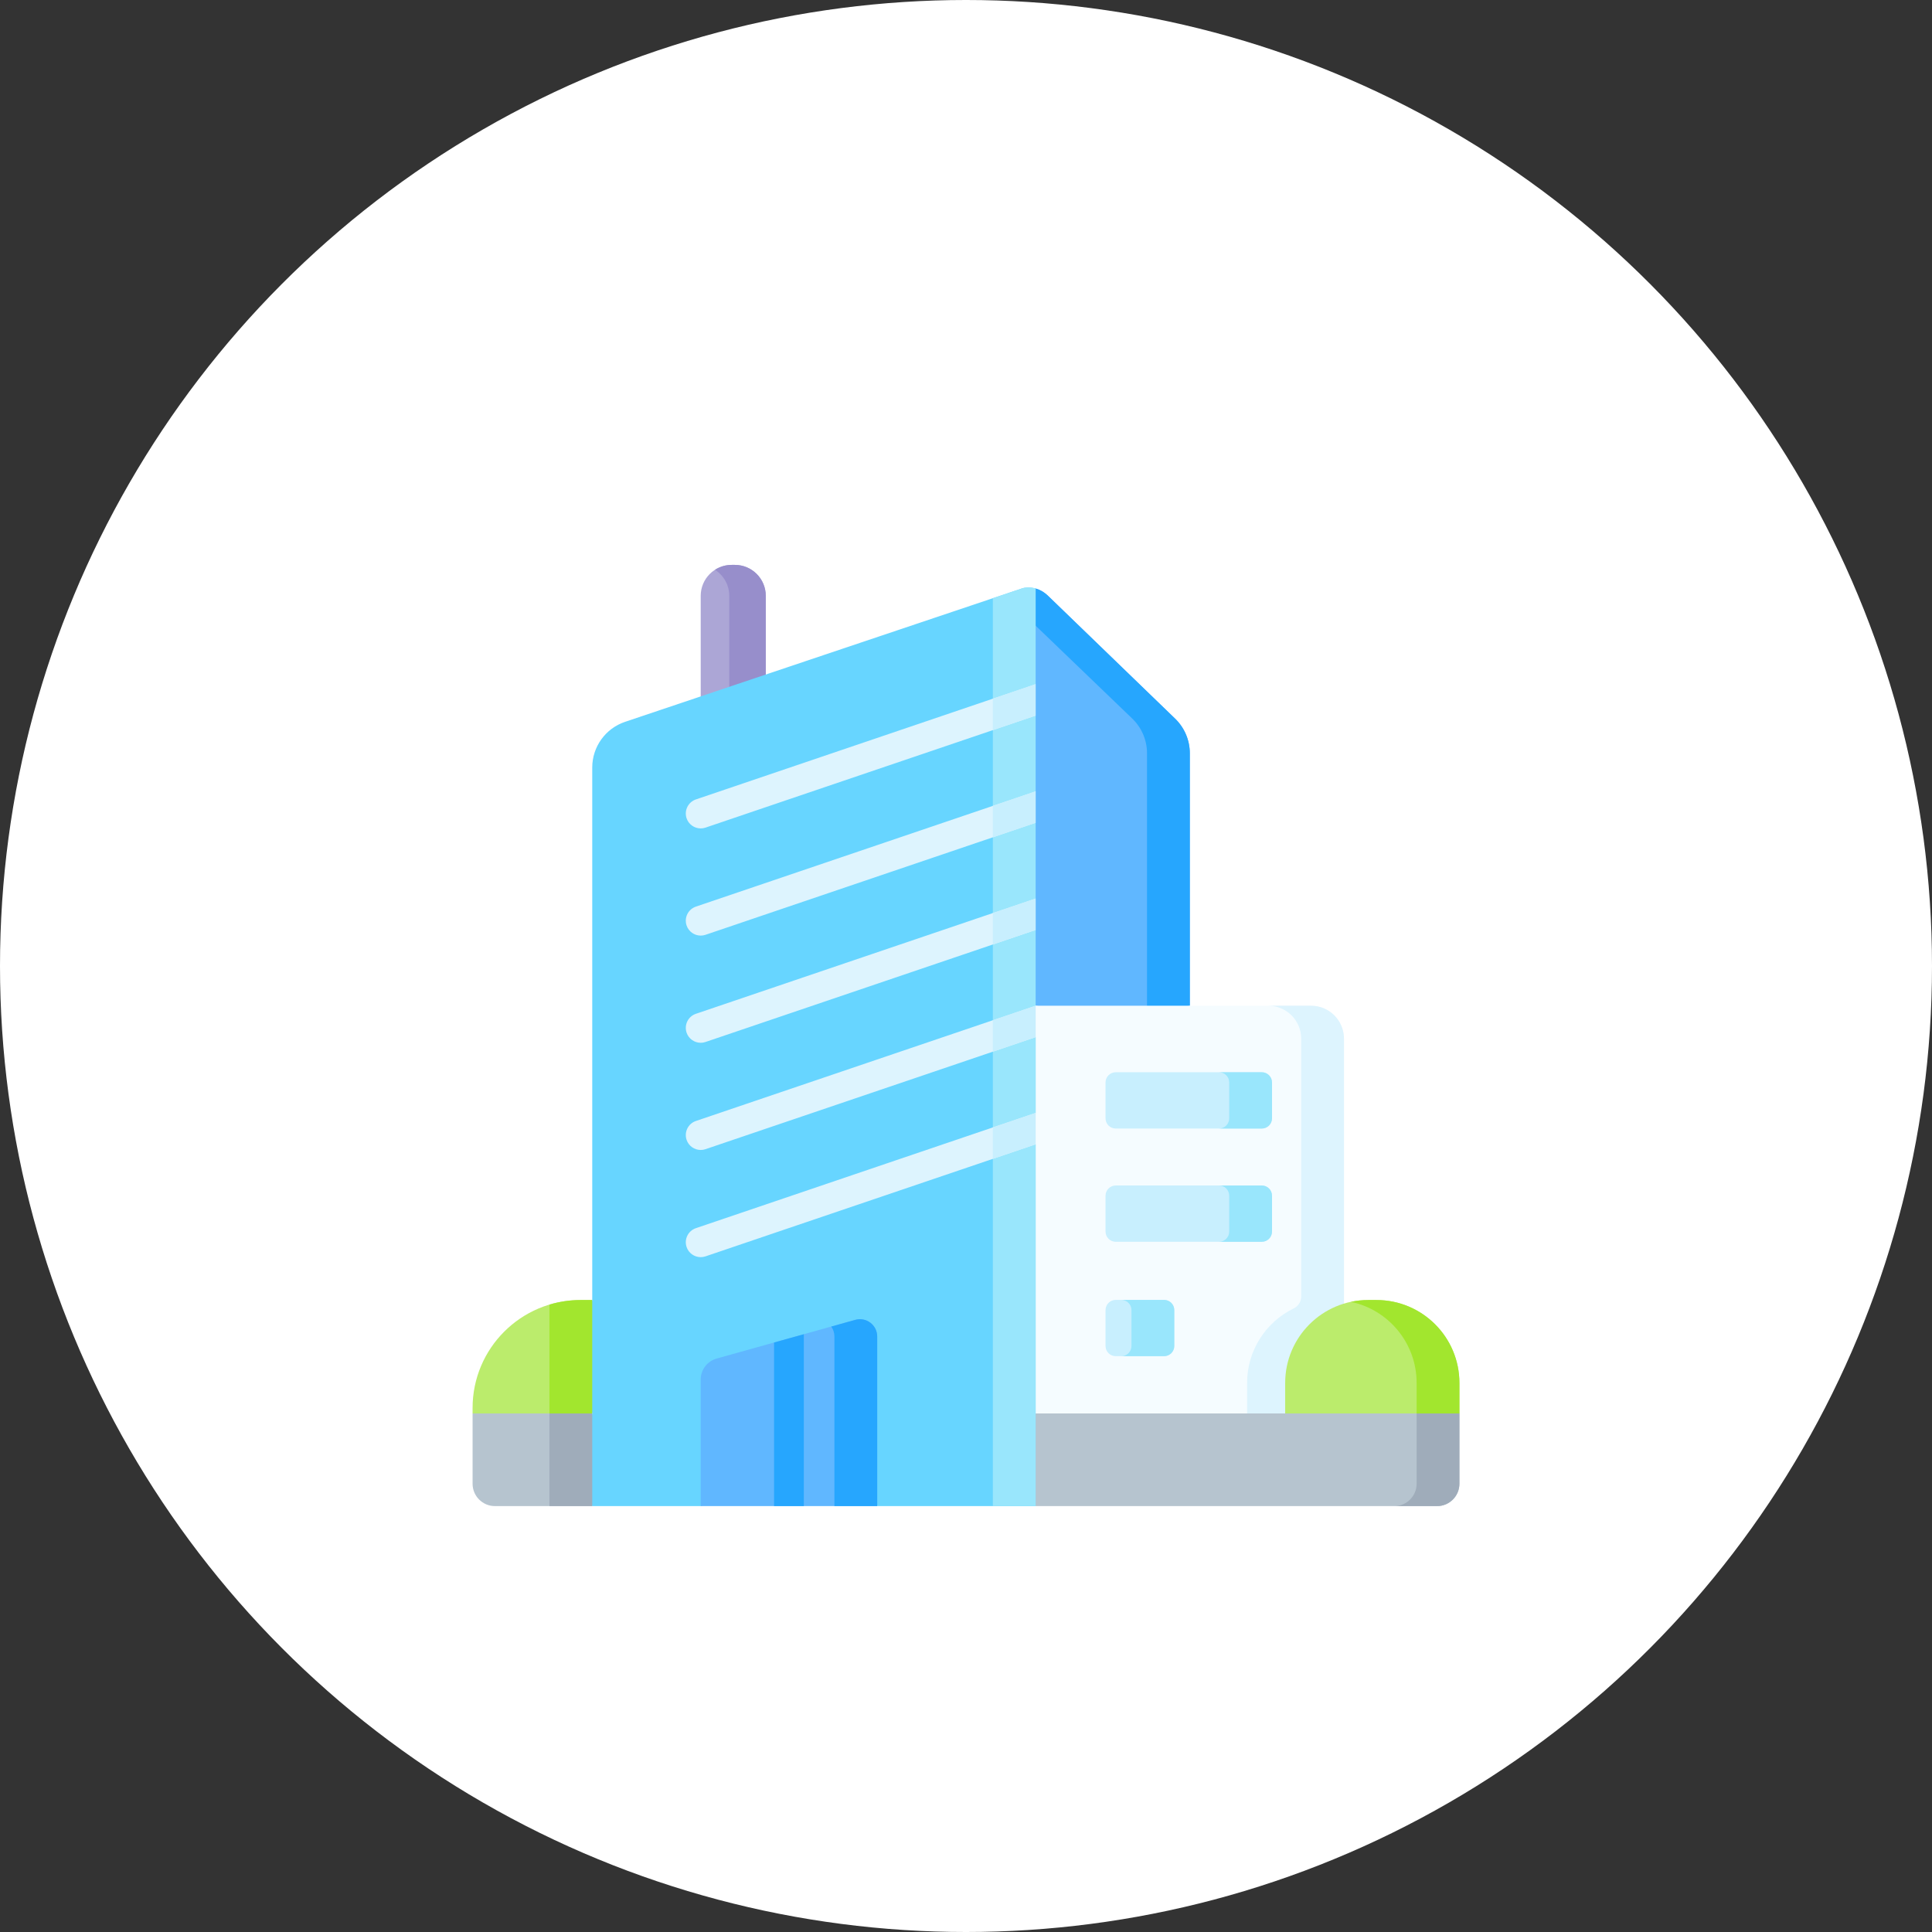 <svg preserveAspectRatio="none" width="100%" height="100%" overflow="visible" style="display: block;" viewBox="0 0 140 140" fill="none" xmlns="http://www.w3.org/2000/svg">
<rect x="0" y="0" width="140" height="140" fill="#333333" stroke="none"/>
<g id="Group 5">
<circle id="Ellipse 1" cx="70" cy="70" r="70" fill="white"/>
<g id="office">
<path id="Vector" d="M86.219 54.589V72.878L83.118 73.443L80.632 73.896L75.046 72.878L73.496 58.358L74.803 45.106L75.046 42.645C75.327 42.722 75.642 42.882 75.95 43.18L85.154 52.076C85.835 52.735 86.219 53.642 86.219 54.589Z" fill="#60B7FF"/>
<path id="Vector_2" d="M86.219 54.589V72.878L83.118 73.443V54.589C83.118 53.642 82.734 52.735 82.053 52.076L74.803 45.106L75.046 42.645C75.327 42.722 75.642 42.882 75.95 43.18L85.154 52.076C85.835 52.735 86.219 53.642 86.219 54.589Z" fill="#26A6FE"/>
<path id="Vector_3" d="M97.391 75.27V102.424L90.37 103.524L85.716 104.253L75.046 102.424L73.496 89.345L75.046 72.878H94.999C95.659 72.878 96.258 73.145 96.691 73.578C97.124 74.011 97.391 74.61 97.391 75.27Z" fill="#F5FCFF"/>
<path id="Vector_4" d="M97.391 75.27V102.424L90.37 103.524V100.213C90.37 97.837 91.749 95.785 93.75 94.81C94.08 94.649 94.291 94.317 94.291 93.95V75.27C94.291 73.948 93.219 72.878 91.896 72.878H94.999C95.659 72.878 96.257 73.145 96.691 73.578C97.124 74.011 97.391 74.61 97.391 75.27Z" fill="#DDF4FE"/>
<path id="Vector_5" d="M99.138 94.205H99.747C103.065 94.205 105.755 96.895 105.755 100.213V102.425L99.442 103.524L93.129 102.425V100.213C93.129 96.895 95.82 94.205 99.138 94.205Z" fill="#BBEC6C"/>
<path id="Vector_6" d="M99.747 94.205H99.138C98.71 94.205 98.294 94.25 97.892 94.335C100.612 94.909 102.654 97.322 102.654 100.213V102.964L105.755 102.425V100.214C105.755 96.895 103.065 94.205 99.747 94.205Z" fill="#A2E62E"/>
<path id="Vector_7" d="M91.434 81.778H80.851C80.442 81.778 80.111 81.447 80.111 81.038V78.44C80.111 78.031 80.442 77.699 80.851 77.699H91.434C91.844 77.699 92.175 78.031 92.175 78.44V81.038C92.175 81.447 91.844 81.778 91.434 81.778Z" fill="#C8EFFE"/>
<path id="Vector_8" d="M91.434 77.699H88.333C88.742 77.699 89.074 78.031 89.074 78.44V81.038C89.074 81.447 88.742 81.778 88.333 81.778H91.434C91.843 81.778 92.175 81.447 92.175 81.038V78.44C92.175 78.031 91.843 77.699 91.434 77.699Z" fill="#99E6FC"/>
<path id="Vector_9" d="M91.434 89.984H80.851C80.442 89.984 80.111 89.653 80.111 89.243V86.646C80.111 86.237 80.442 85.905 80.851 85.905H91.434C91.844 85.905 92.175 86.237 92.175 86.646V89.243C92.175 89.653 91.844 89.984 91.434 89.984Z" fill="#C8EFFE"/>
<path id="Vector_10" d="M91.434 85.905H88.333C88.742 85.905 89.074 86.237 89.074 86.646V89.243C89.074 89.653 88.742 89.984 88.333 89.984H91.434C91.843 89.984 92.175 89.653 92.175 89.243V86.646C92.175 86.237 91.843 85.905 91.434 85.905Z" fill="#99E6FC"/>
<path id="Vector_11" d="M84.352 98.274H80.851C80.442 98.274 80.111 97.942 80.111 97.533V94.935C80.111 94.526 80.442 94.195 80.851 94.195H84.352C84.761 94.195 85.093 94.526 85.093 94.935V97.533C85.093 97.942 84.761 98.274 84.352 98.274Z" fill="#C8EFFE"/>
<path id="Vector_12" d="M84.352 94.195H81.251C81.66 94.195 81.991 94.526 81.991 94.936V97.533C81.991 97.942 81.66 98.274 81.251 98.274H84.352C84.761 98.274 85.093 97.942 85.093 97.533V94.936C85.093 94.526 84.761 94.195 84.352 94.195Z" fill="#99E6FC"/>
<path id="Vector_13" d="M75.046 109.138H104.133C105.029 109.138 105.755 108.412 105.755 107.516V102.425H75.046L73.86 105.781L75.046 109.138Z" fill="#B6C4CF"/>
<path id="Vector_14" d="M102.654 102.425V107.516C102.654 108.412 101.928 109.138 101.032 109.138H104.133C105.029 109.138 105.755 108.412 105.755 107.516V102.425H102.654Z" fill="#9FACBA"/>
<path id="Vector_15" d="M35.867 109.138H42.916L44.043 105.781L42.916 102.425L38.58 101.229L34.245 102.425V107.516C34.245 108.412 34.971 109.138 35.867 109.138Z" fill="#B6C4CF"/>
<path id="Vector_16" d="M39.815 102.425V109.138H42.916L44.043 105.781L42.916 102.425L41.087 101.92L39.815 102.425Z" fill="#9FACBA"/>
<path id="Vector_17" d="M42.068 94.205H42.916L44.043 98.315L42.916 102.425H34.245V102.028C34.245 97.708 37.747 94.205 42.068 94.205Z" fill="#BBEC6C"/>
<path id="Vector_18" d="M42.068 94.205C41.284 94.205 40.529 94.322 39.815 94.536V102.425H42.916L44.044 98.315L42.916 94.205H42.068Z" fill="#A2E62E"/>
<path id="Vector_19" d="M55.491 52.701H50.776V43.178C50.776 41.938 51.78 40.934 53.02 40.934H53.247C54.486 40.934 55.491 41.938 55.491 43.178L55.491 52.701Z" fill="#ACA6D6"/>
<path id="Vector_20" d="M53.247 40.934H53.019C52.574 40.934 52.16 41.065 51.81 41.289C52.432 41.688 52.845 42.384 52.845 43.178V52.701H55.49V43.178C55.491 41.938 54.486 40.934 53.247 40.934Z" fill="#978ECB"/>
<path id="Vector_21" d="M75.046 49.577L74.563 50.791L75.046 51.856V57.344L74.563 58.515L75.046 59.623V65.111L74.563 66.253L75.046 67.39V72.878L74.563 74.004L75.046 75.157V80.645L74.563 81.85L75.046 82.924V109.138H63.601L57.629 106.981L50.776 109.138H42.916V55.617C42.916 54.117 43.875 52.784 45.296 52.306L71.945 43.348L74.092 42.627C74.092 42.627 74.092 42.627 74.094 42.626C74.096 42.626 74.102 42.624 74.109 42.622C74.194 42.599 74.571 42.508 75.046 42.645V49.577Z" fill="#67D5FF"/>
<path id="Vector_22" d="M75.046 49.577L74.563 50.791L75.046 51.856V57.344L74.563 58.515L75.046 59.623V65.111L74.563 66.253L75.046 67.39V72.878L74.563 74.004L75.046 75.157V80.645L74.563 81.85L75.046 82.924V109.138H71.945V43.348L74.092 42.627C74.092 42.627 74.092 42.627 74.094 42.626C74.096 42.626 74.102 42.624 74.109 42.622C74.194 42.599 74.571 42.508 75.046 42.645V49.577Z" fill="#99E6FC"/>
<path id="Vector_23" d="M63.566 96.846V109.138H50.776V99.97C50.776 99.259 51.249 98.636 51.934 98.445L56.091 97.283L58.249 96.682L61.978 95.64C62.776 95.419 63.566 96.017 63.566 96.846Z" fill="#60B7FF"/>
<path id="Vector_24" d="M61.978 95.641L60.236 96.127C60.378 96.328 60.464 96.574 60.464 96.846V109.138H63.565V96.846C63.565 96.018 62.775 95.418 61.978 95.641Z" fill="#26A6FE"/>
<g id="Group">
<g id="Group_2">
<path id="Vector_25" d="M75.046 49.577V51.856L71.945 52.908L51.119 59.974C51.006 60.013 50.889 60.03 50.776 60.03C50.325 60.03 49.904 59.745 49.752 59.295C49.563 58.73 49.866 58.118 50.432 57.928L71.945 50.629L75.046 49.577Z" fill="#DDF4FE"/>
</g>
<g id="Group_3">
<path id="Vector_26" d="M75.046 57.344V59.623L71.945 60.675L51.119 67.741C51.006 67.78 50.889 67.797 50.776 67.797C50.325 67.797 49.904 67.512 49.752 67.062C49.563 66.496 49.866 65.885 50.432 65.695L71.945 58.396L75.046 57.344Z" fill="#DDF4FE"/>
</g>
<g id="Group_4">
<path id="Vector_27" d="M75.046 65.111V67.39L71.945 68.442L51.119 75.508C51.006 75.547 50.889 75.564 50.776 75.564C50.325 75.564 49.904 75.279 49.752 74.829C49.563 74.263 49.866 73.652 50.432 73.462L71.945 66.163L75.046 65.111Z" fill="#DDF4FE"/>
</g>
<g id="Group_5">
<path id="Vector_28" d="M75.046 72.878V75.157L71.945 76.209L51.119 83.275C51.006 83.314 50.889 83.331 50.776 83.331C50.325 83.331 49.904 83.046 49.752 82.596C49.563 82.03 49.866 81.419 50.432 81.229L71.945 73.93L75.046 72.878Z" fill="#DDF4FE"/>
</g>
<path id="Vector_29" d="M75.046 80.645V82.924L71.945 83.975L51.119 91.042C51.006 91.081 50.889 91.098 50.776 91.098C50.325 91.098 49.904 90.813 49.752 90.363C49.563 89.797 49.866 89.186 50.432 88.996L71.945 81.696L75.046 80.645Z" fill="#DDF4FE"/>
<g id="Group_6">
<path id="Vector_30" d="M75.046 49.577V51.856L71.945 52.908V50.629L75.046 49.577Z" fill="#C8EFFE"/>
<path id="Vector_31" d="M71.945 58.396L75.046 57.344V59.623L71.945 60.675V58.396Z" fill="#C8EFFE"/>
<path id="Vector_32" d="M71.945 66.163L75.046 65.111V67.39L71.945 68.442V66.163Z" fill="#C8EFFE"/>
<path id="Vector_33" d="M71.945 73.93L75.046 72.878V75.157L71.945 76.209V73.93Z" fill="#C8EFFE"/>
<path id="Vector_34" d="M71.945 81.696L75.046 80.645V82.924L71.945 83.975V81.696Z" fill="#C8EFFE"/>
</g>
</g>
<g id="Group_7">
<path id="Vector_35" d="M58.249 96.682V109.138H56.091V97.283L58.249 96.682Z" fill="#26A6FE"/>
</g>
</g>
</g>
</svg>
